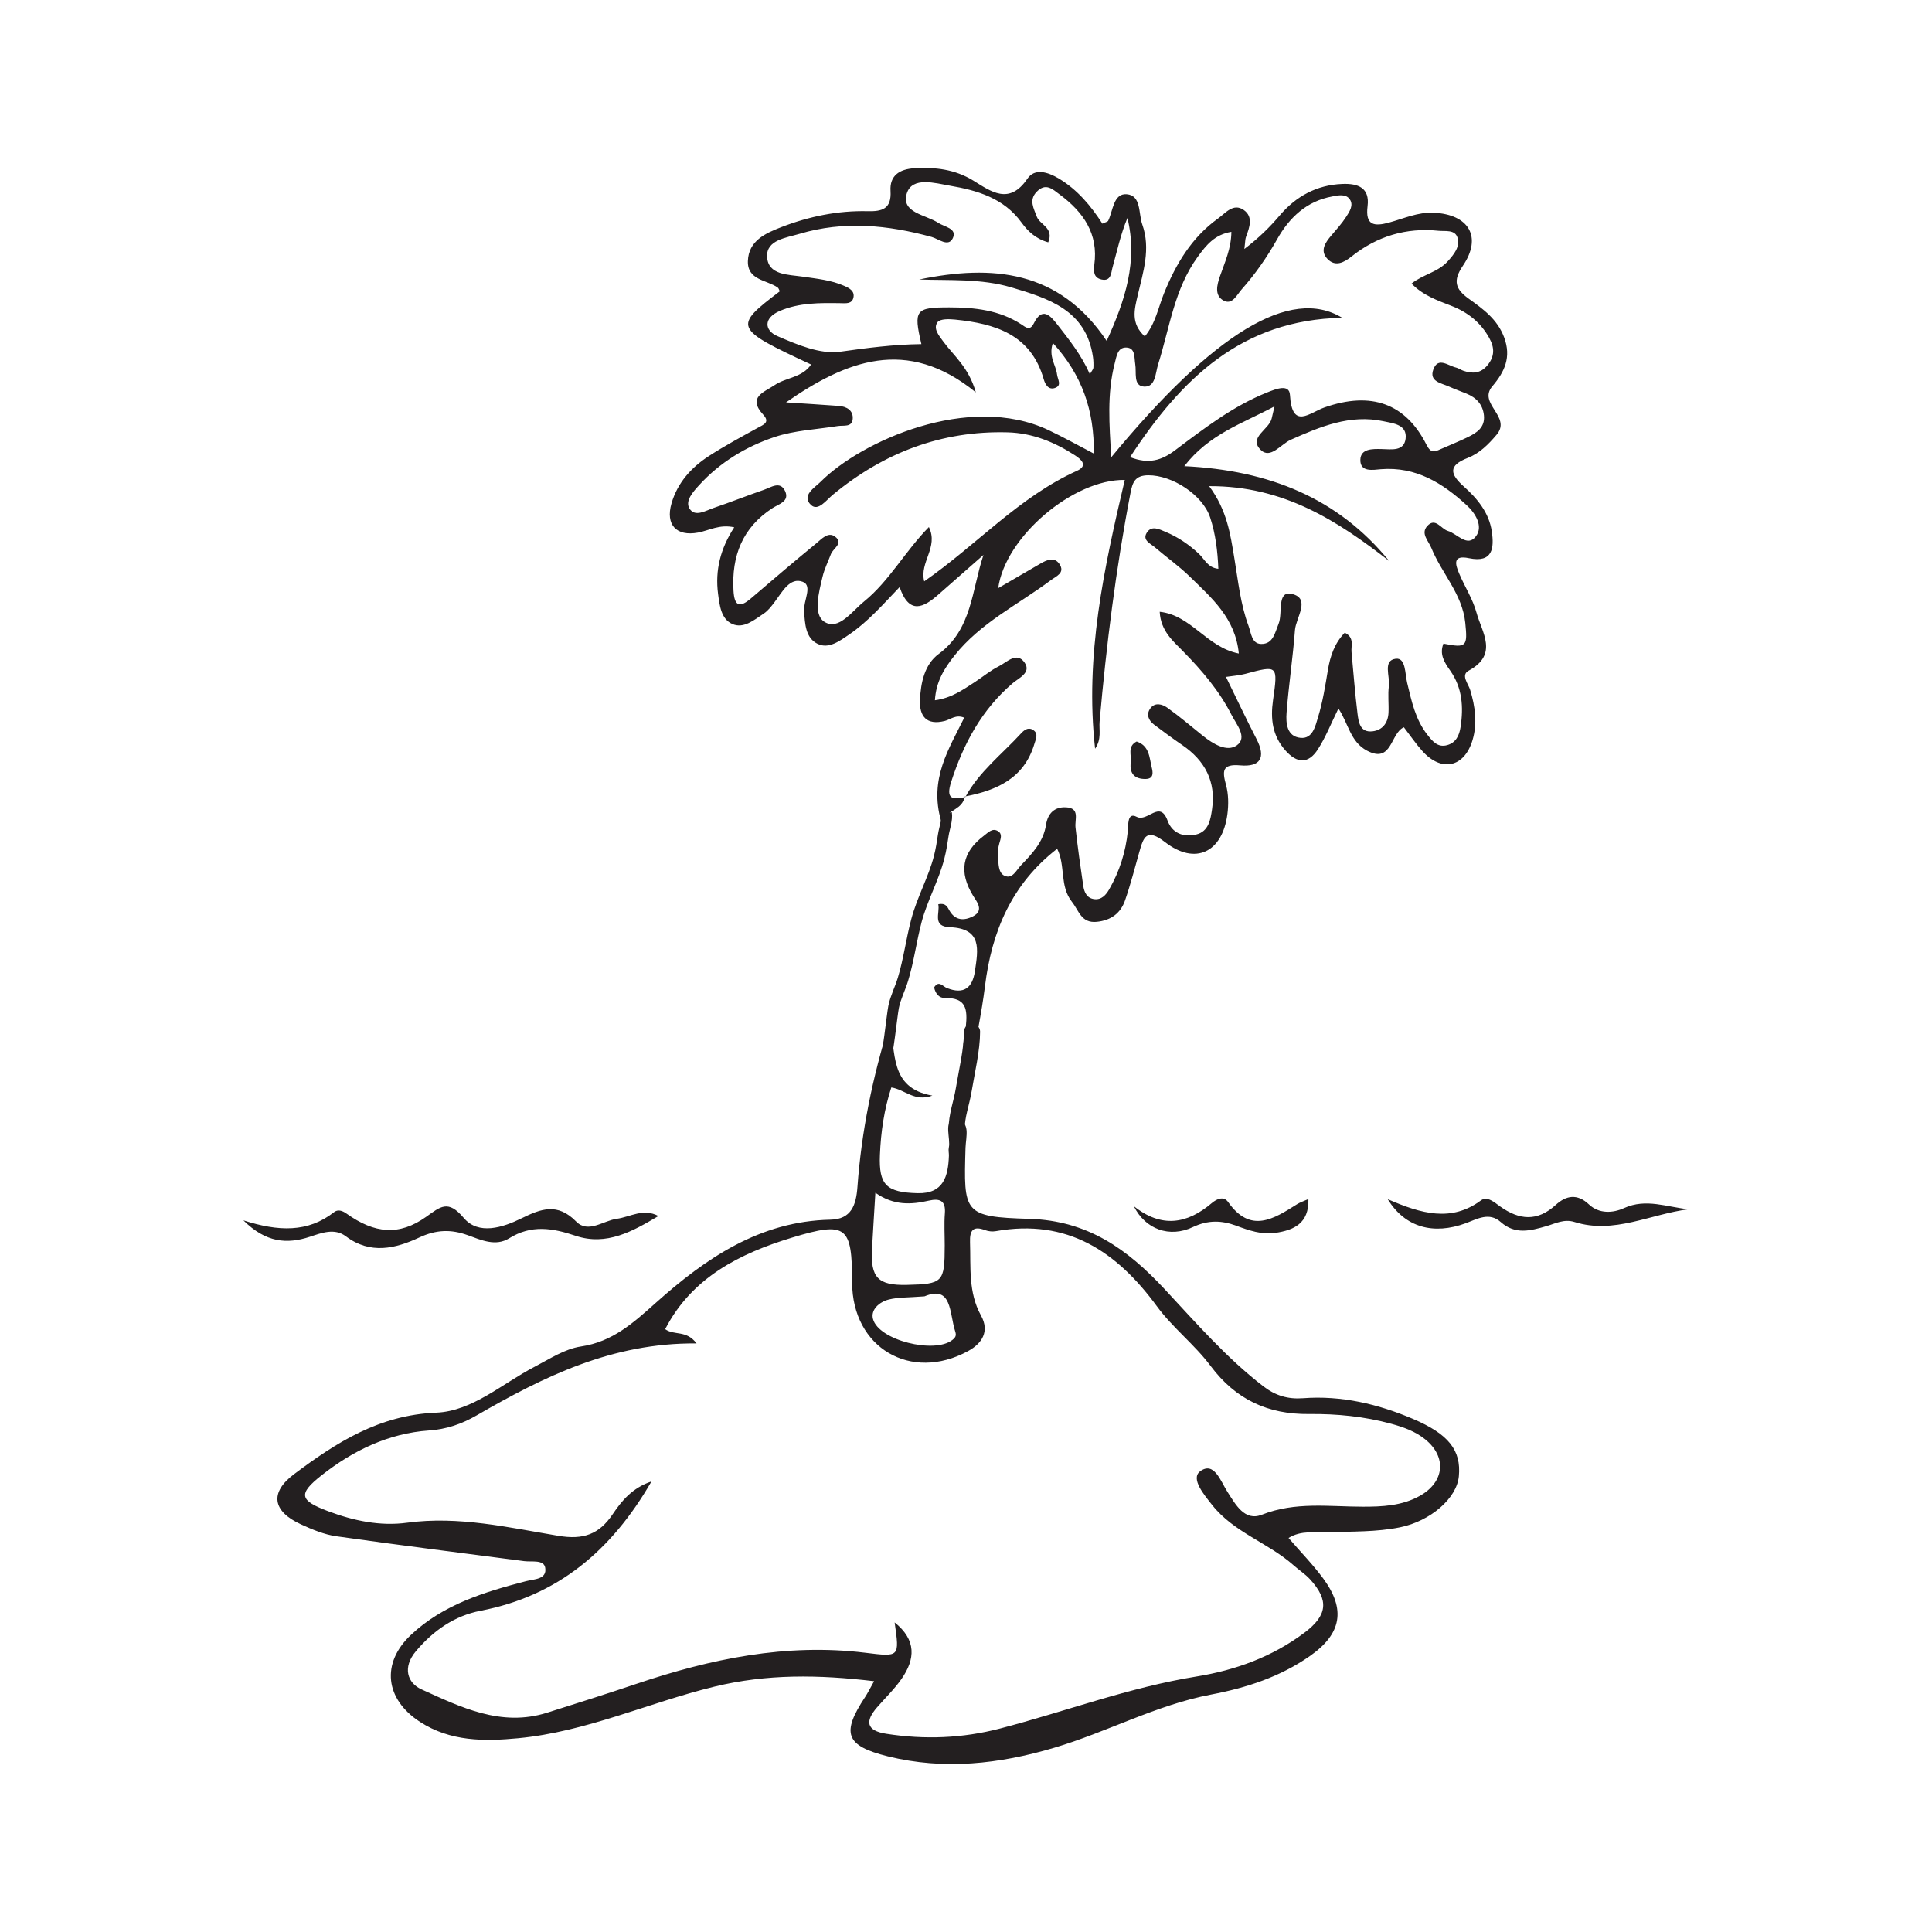 <?xml version="1.0" encoding="UTF-8"?>
<svg xmlns="http://www.w3.org/2000/svg" xmlns:xlink="http://www.w3.org/1999/xlink" width="360pt" height="360pt" viewBox="0 0 360 360" version="1.1">
<g id="surface1">
<path style=" stroke:none;fill-rule:evenodd;fill:rgb(13.73%,12.16%,12.549%);fill-opacity:1;" d="M 195.324 45.156 C 192.977 44.5 191.508 43.07 190.359 41.484 C 187.047 36.902 182.074 35.469 177.008 34.602 C 174.281 34.133 169.973 32.84 168.969 36.043 C 167.84 39.652 172.504 39.992 174.852 41.539 C 175.992 42.289 178.387 42.559 177.551 44.363 C 176.734 46.125 174.871 44.504 173.598 44.152 C 165.422 41.91 157.211 41.109 148.973 43.574 C 146.551 44.297 142.809 44.699 142.934 47.797 C 143.078 51.297 146.859 51.148 149.586 51.551 C 152.215 51.941 154.863 52.18 157.332 53.277 C 158.277 53.695 159.258 54.223 159.035 55.398 C 158.785 56.699 157.555 56.504 156.594 56.492 C 152.754 56.434 148.926 56.387 145.293 57.945 C 142.234 59.25 142.422 61.57 144.828 62.617 C 148.527 64.219 152.84 66.062 156.57 65.535 C 161.566 64.832 166.566 64.18 171.688 64.121 C 170.188 57.738 170.609 57.273 176.887 57.277 C 181.621 57.281 186.199 57.773 190.293 60.434 C 191.098 60.953 191.883 61.766 192.637 60.25 C 194.199 57.105 195.699 58.781 197.012 60.465 C 199.227 63.312 201.492 66.133 203.082 69.734 C 203.484 69.02 203.727 68.781 203.738 68.527 C 203.77 67.867 203.754 67.191 203.66 66.535 C 202.395 57.762 195.344 55.598 188.438 53.547 C 182.805 51.879 176.926 52.285 171.266 52.082 C 184.844 49.273 197.344 50.285 206.211 63.52 C 209.707 55.887 212.023 48.648 210.082 40.617 C 208.824 43.609 208.16 46.75 207.301 49.836 C 207.035 50.789 207.074 52.461 205.289 52.09 C 203.82 51.785 203.73 50.637 203.906 49.348 C 204.703 43.551 201.863 39.512 197.469 36.25 C 196.137 35.258 194.871 33.996 193.18 35.723 C 191.648 37.285 192.656 38.883 193.184 40.352 C 193.734 41.898 196.441 42.395 195.324 45.156 M 207.059 85.211 C 226.141 62.074 240.484 53.34 250.109 59.223 C 231.324 59.555 220.066 70.672 210.57 85.18 C 214.07 86.539 216.457 85.781 218.93 83.922 C 224.363 79.836 229.77 75.648 236.18 73.102 C 237.688 72.504 240.242 71.461 240.363 73.578 C 240.75 80.188 244.031 76.887 246.809 75.918 C 255.484 72.883 261.914 75.152 265.809 82.883 C 266.641 84.531 267.312 84.199 268.441 83.695 C 270.113 82.949 271.816 82.281 273.461 81.477 C 275.145 80.656 276.734 79.676 276.508 77.406 C 276.301 75.363 275.09 74.098 273.262 73.348 C 272.184 72.906 271.082 72.52 270.02 72.039 C 268.586 71.383 266.254 71.117 267.078 68.852 C 267.953 66.434 269.84 68.156 271.301 68.488 C 271.777 68.598 272.199 68.926 272.672 69.086 C 274.375 69.676 275.898 69.594 277.168 68.059 C 278.523 66.418 278.508 64.805 277.512 63 C 275.906 60.082 273.484 58.172 270.438 56.988 C 267.816 55.969 265.152 55.043 263.02 52.84 C 265.145 51.129 267.965 50.719 269.793 48.66 C 270.945 47.363 272.09 45.996 271.582 44.281 C 271.121 42.734 269.273 43.125 268.09 43.004 C 262.039 42.371 256.582 44.008 251.809 47.82 C 250.406 48.941 248.797 49.758 247.355 48.246 C 245.891 46.711 246.941 45.203 248.082 43.867 C 249.043 42.734 250.055 41.625 250.852 40.383 C 251.465 39.434 252.273 38.234 251.512 37.141 C 250.758 36.055 249.344 36.406 248.254 36.605 C 243.469 37.48 240.258 40.523 237.969 44.586 C 236.086 47.938 233.906 51.062 231.363 53.926 C 230.457 54.949 229.605 56.926 227.945 55.98 C 226.273 55.027 226.754 53.109 227.328 51.457 C 228.23 48.855 229.426 46.312 229.449 43.199 C 226.32 43.715 224.766 45.672 223.168 47.867 C 218.805 53.875 217.945 61.102 215.801 67.887 C 215.277 69.523 215.344 72.188 213.145 72.035 C 211.121 71.891 211.805 69.41 211.531 67.832 C 211.332 66.637 211.598 64.773 209.82 64.758 C 208.234 64.742 208.047 66.414 207.711 67.707 C 206.242 73.398 206.719 79.121 207.059 85.211 M 225.309 90.586 C 228.66 95.109 229.258 99.547 229.996 103.965 C 230.707 108.215 231.129 112.539 232.645 116.625 C 233.145 117.973 233.227 119.957 234.984 119.992 C 237.215 120.039 237.547 117.957 238.254 116.211 C 239.051 114.25 237.875 110.027 240.691 110.664 C 244.32 111.484 241.473 115.082 241.297 117.422 C 240.906 122.559 240.129 127.668 239.734 132.805 C 239.586 134.762 239.781 137.246 242.34 137.488 C 244.617 137.707 245.105 135.254 245.598 133.645 C 246.465 130.801 246.945 127.824 247.43 124.875 C 247.867 122.223 248.695 119.832 250.578 117.895 C 252.426 118.801 251.719 120.289 251.84 121.523 C 252.199 125.328 252.48 129.145 252.949 132.938 C 253.148 134.543 253.414 136.539 255.75 136.27 C 257.609 136.059 258.637 134.699 258.727 132.812 C 258.805 131.152 258.582 129.465 258.797 127.828 C 259.027 126.031 257.633 123.07 260.059 122.75 C 261.969 122.496 261.789 125.535 262.203 127.238 C 263.023 130.633 263.727 134.055 265.965 136.902 C 266.914 138.109 267.879 139.336 269.645 138.848 C 271.297 138.395 271.914 137.047 272.156 135.465 C 272.727 131.738 272.477 128.152 270.227 124.961 C 269.141 123.426 268.176 121.914 268.961 119.93 C 273.266 120.777 273.488 120.488 273.031 116.047 C 272.477 110.664 268.625 106.828 266.707 102.094 C 266.172 100.773 264.68 99.414 265.945 98.016 C 267.469 96.328 268.5 98.555 269.781 98.926 C 271.547 99.438 273.418 102.07 275.031 99.91 C 276.418 98.047 274.906 95.617 273.324 94.164 C 268.836 90.043 263.863 86.91 257.32 87.43 C 255.883 87.547 253.418 88.051 253.484 85.66 C 253.539 83.59 255.734 83.641 257.434 83.676 C 259.246 83.715 261.613 84.16 261.914 81.746 C 262.242 79.102 259.594 78.875 257.793 78.492 C 251.566 77.164 246.039 79.488 240.512 81.945 C 238.676 82.762 236.719 85.633 234.906 83.824 C 232.566 81.492 236.504 80.059 236.965 77.957 C 237.059 77.516 237.168 77.078 237.484 75.723 C 231.375 78.988 225.301 80.891 220.676 86.863 C 236.523 87.633 249.312 92.824 258.852 104.527 C 249.223 97.055 239.211 90.527 225.309 90.586 M 146.465 74.98 C 149.738 75.195 153.012 75.395 156.281 75.637 C 157.77 75.746 159.016 76.473 158.891 78.055 C 158.766 79.668 157.191 79.215 156.109 79.387 C 152.172 80.02 148.078 80.184 144.344 81.43 C 139 83.215 134.137 86.16 130.27 90.406 C 129.184 91.602 127.605 93.312 128.473 94.75 C 129.488 96.43 131.5 95.141 133 94.637 C 136.141 93.578 139.227 92.344 142.359 91.262 C 143.684 90.805 145.383 89.551 146.289 91.5 C 147.184 93.43 145.109 93.922 143.945 94.676 C 138.34 98.316 136.301 103.582 136.676 110.066 C 136.84 112.887 137.758 113.359 139.914 111.516 C 143.957 108.062 147.996 104.602 152.109 101.238 C 153.07 100.453 154.285 99.031 155.574 99.969 C 157.293 101.219 155.227 102.168 154.828 103.25 C 154.305 104.652 153.613 106.012 153.273 107.457 C 152.586 110.355 151.457 114.5 153.625 115.871 C 156.27 117.539 158.73 113.922 161 112.082 C 165.723 108.246 168.625 102.746 173.086 98.207 C 174.93 101.98 171.297 104.738 172.215 108.324 C 182.023 101.512 189.879 92.598 200.652 87.742 C 202.852 86.754 201.406 85.559 200.32 84.855 C 196.508 82.379 192.398 80.688 187.75 80.562 C 175.395 80.23 164.648 84.383 155.203 92.172 C 153.941 93.211 152.445 95.34 151.121 94.094 C 149.25 92.336 151.871 90.82 152.898 89.785 C 160.434 82.227 180.516 73.121 195.379 80.148 C 198.156 81.461 200.84 82.969 203.812 84.516 C 203.938 76.496 201.613 69.859 196.188 63.91 C 195.324 66.445 196.762 68.004 196.965 69.785 C 197.066 70.691 197.949 71.848 196.539 72.305 C 195.316 72.703 194.734 71.559 194.473 70.641 C 192.082 62.293 185.418 60.312 177.977 59.551 C 176.871 59.438 175.188 59.391 174.707 60.023 C 173.812 61.207 174.965 62.535 175.727 63.586 C 177.691 66.277 180.5 68.414 181.832 73.113 C 168.949 62.617 157.602 67.258 146.465 74.98 M 179.777 148.418 C 179.355 150.82 176.906 150.801 175.359 152.973 C 173.09 145.109 176.852 139.5 179.672 133.727 C 178.09 133.082 177.137 134.062 176.055 134.336 C 172.609 135.203 171.297 133.441 171.426 130.422 C 171.562 127.215 172.285 123.793 174.91 121.859 C 181.141 117.27 181.062 109.941 183.254 103.402 C 180.48 105.84 177.695 108.27 174.93 110.719 C 172.109 113.219 169.43 114.629 167.629 109.391 C 164.438 112.734 161.699 115.863 158.258 118.211 C 156.461 119.438 154.418 120.984 152.352 119.973 C 150.086 118.867 149.992 116.23 149.828 113.844 C 149.695 111.953 151.469 109.133 149.586 108.41 C 147.18 107.488 145.758 110.309 144.359 112.148 C 143.762 112.941 143.129 113.789 142.32 114.324 C 140.539 115.504 138.555 117.223 136.43 116.258 C 134.375 115.328 134.094 112.875 133.805 110.68 C 133.219 106.238 134.262 102.168 136.816 98.254 C 134.062 97.645 132.137 98.848 130.078 99.234 C 126.031 99.992 123.969 97.781 125.129 93.785 C 126.246 89.941 128.824 87.086 132.109 84.965 C 135.043 83.07 138.125 81.41 141.184 79.727 C 142.273 79.129 143.543 78.711 142.215 77.266 C 139.215 73.992 142.387 73.09 144.312 71.777 C 146.457 70.312 149.496 70.383 151.133 67.922 C 136.727 61.211 136.594 60.895 145.305 54.281 C 145.176 54.043 145.109 53.711 144.906 53.57 C 142.848 52.141 139.258 52.211 139.359 48.656 C 139.473 44.84 142.656 43.461 145.602 42.316 C 150.75 40.328 156.117 39.219 161.672 39.352 C 164.332 39.418 166.152 38.961 165.938 35.574 C 165.758 32.738 167.594 31.512 170.371 31.352 C 174.273 31.129 177.914 31.531 181.387 33.668 C 184.645 35.668 188.047 38.285 191.445 33.293 C 192.793 31.316 195.195 32.012 197.297 33.27 C 200.793 35.363 203.285 38.379 205.418 41.68 C 205.984 41.398 206.406 41.332 206.508 41.113 C 207.402 39.23 207.48 36.008 209.93 36.191 C 212.684 36.398 212.117 39.766 212.848 41.832 C 214.453 46.367 213.008 50.699 211.988 55.062 C 211.383 57.656 210.645 60.27 213.32 62.684 C 215.32 60.281 215.816 57.328 216.887 54.68 C 219.109 49.188 222.055 44.23 226.961 40.715 C 228.367 39.703 229.805 37.777 231.75 39.125 C 233.566 40.387 232.832 42.363 232.18 44.125 C 232.012 44.566 232.039 45.082 231.867 46.395 C 234.629 44.285 236.602 42.328 238.457 40.145 C 241.488 36.586 245.328 34.465 250.125 34.273 C 253.059 34.156 255.254 34.992 254.828 38.402 C 254.371 42.062 256.098 42.219 258.867 41.461 C 261.578 40.719 264.188 39.512 267.105 39.637 C 273.719 39.922 276.23 44.164 272.578 49.535 C 270.676 52.328 271.199 53.875 273.656 55.645 C 276.332 57.574 278.992 59.445 280.27 62.859 C 281.66 66.582 280.344 69.305 278.074 71.977 C 275.312 75.223 281.73 77.629 278.871 81.008 C 277.328 82.828 275.691 84.473 273.488 85.328 C 269.809 86.754 270.176 88.355 272.789 90.68 C 275.289 92.906 277.465 95.551 277.973 99.008 C 278.43 102.102 278.18 104.938 273.707 104.008 C 270.625 103.367 271.176 105.172 271.895 106.871 C 272.93 109.32 274.434 111.625 275.125 114.16 C 276.125 117.832 279.266 121.941 273.672 124.961 C 272.133 125.789 273.609 127.43 273.949 128.566 C 274.887 131.672 275.309 134.816 274.387 137.898 C 272.848 143.035 268.586 143.914 265.031 139.941 C 263.832 138.602 262.812 137.102 261.594 135.516 C 259.051 136.605 259.426 142.352 254.723 139.875 C 251.598 138.23 251.246 134.766 249.395 132.023 C 248.07 134.703 247.051 137.32 245.562 139.637 C 243.809 142.363 241.684 142.305 239.492 139.805 C 237.074 137.047 236.719 133.926 237.211 130.469 C 238.148 123.922 238.102 123.934 232.004 125.574 C 230.957 125.855 229.848 125.918 228.441 126.133 C 230.379 130.086 232.195 133.949 234.152 137.742 C 235.938 141.203 234.82 142.949 231.105 142.617 C 227.703 142.312 227.742 143.672 228.453 146.273 C 228.922 147.988 228.941 149.934 228.707 151.715 C 227.77 158.832 222.73 161.281 217.102 156.926 C 213.629 154.242 213.082 155.969 212.293 158.758 C 211.438 161.789 210.656 164.844 209.621 167.812 C 208.789 170.203 206.973 171.508 204.359 171.77 C 201.473 172.055 201.055 169.703 199.742 168.047 C 197.395 165.09 198.578 161.234 196.984 158.156 C 188.496 164.742 184.789 173.57 183.535 183.762 C 182.91 188.824 181.812 193.828 180.762 199.809 C 178.648 196.457 179.719 193.746 179.965 191.344 C 180.309 188.02 180.055 185.887 176.055 185.961 C 174.98 185.98 174.309 185.133 174.059 183.992 C 174.922 182.582 175.695 183.824 176.469 184.121 C 179.609 185.336 181.207 184.086 181.668 180.93 C 182.242 176.988 183.059 173.012 177.004 172.77 C 173.625 172.637 175.195 170.133 174.832 168.496 C 176.305 168.199 176.543 169.047 176.965 169.754 C 178.047 171.566 179.695 171.574 181.305 170.746 C 183.457 169.641 181.961 167.953 181.352 166.961 C 178.617 162.508 179.215 158.82 183.367 155.703 C 184.129 155.133 184.934 154.199 185.992 154.891 C 186.824 155.434 186.445 156.312 186.211 157.141 C 185.992 157.922 185.879 158.781 185.953 159.586 C 186.074 160.891 185.969 162.652 187.203 163.195 C 188.672 163.844 189.383 162.121 190.273 161.199 C 192.363 159.035 194.43 156.844 194.91 153.695 C 195.238 151.547 196.504 150.332 198.609 150.43 C 201.293 150.555 200.238 152.668 200.406 154.191 C 200.805 157.824 201.312 161.445 201.848 165.059 C 202.023 166.242 202.523 167.379 203.91 167.543 C 205.254 167.703 206.082 166.754 206.668 165.738 C 208.605 162.383 209.754 158.77 210.148 154.895 C 210.266 153.762 210.012 151.27 211.793 152.199 C 213.828 153.266 216.113 148.965 217.555 152.902 C 218.422 155.277 220.543 156.051 222.879 155.5 C 225.227 154.945 225.566 152.699 225.848 150.781 C 226.609 145.641 224.535 141.727 220.305 138.836 C 218.52 137.621 216.781 136.332 215.059 135.035 C 214.012 134.246 213.531 133.129 214.34 132.008 C 215.207 130.801 216.582 131.215 217.492 131.859 C 219.793 133.496 221.941 135.34 224.145 137.105 C 226.039 138.629 228.637 140.195 230.473 138.879 C 232.523 137.41 230.371 134.965 229.48 133.211 C 227.211 128.738 223.965 124.938 220.461 121.371 C 218.496 119.371 216.289 117.539 216.094 113.996 C 221.996 114.625 224.836 120.602 230.836 121.773 C 230.203 115.184 225.754 111.398 221.703 107.441 C 219.688 105.473 217.359 103.836 215.215 101.996 C 214.395 101.293 212.848 100.688 213.652 99.316 C 214.535 97.812 216.004 98.609 217.215 99.117 C 219.539 100.09 221.582 101.484 223.43 103.223 C 224.461 104.195 225.047 105.793 227.023 105.984 C 226.883 102.68 226.504 99.508 225.5 96.441 C 224.102 92.195 218.422 88.535 213.969 88.559 C 211.441 88.574 211.016 89.938 210.637 91.926 C 207.926 105.992 206.152 120.18 204.895 134.438 C 204.758 136.02 205.301 137.715 204.055 139.512 C 202.117 122.191 205.73 105.805 209.586 89.426 C 200.031 89.273 187.305 99.992 186 109.59 C 188.809 107.961 191.336 106.504 193.852 105.027 C 195.074 104.312 196.473 103.699 197.414 105.102 C 198.523 106.762 196.781 107.379 195.789 108.121 C 189.691 112.684 182.68 116.039 177.805 122.219 C 175.926 124.609 174.426 126.984 174.207 130.484 C 177.258 130.082 179.391 128.555 181.566 127.145 C 183.102 126.152 184.52 124.945 186.141 124.137 C 187.625 123.398 189.457 121.344 190.926 123.477 C 192.207 125.34 189.836 126.34 188.703 127.301 C 182.926 132.238 179.539 138.555 177.238 145.688 C 176.219 148.867 177.402 149.059 179.875 148.523 Z M 179.777 148.418 "/>
<path style=" stroke:none;fill-rule:evenodd;fill:rgb(13.73%,12.16%,12.549%);fill-opacity:1;" d="M 172.266 241.555 C 169.203 241.797 167.336 241.711 165.602 242.152 C 163.902 242.582 162.203 244 162.668 245.77 C 163.715 249.746 174.102 252.309 177.449 249.691 C 178.07 249.203 178.234 248.855 177.996 248.113 C 176.871 244.656 177.438 239.395 172.266 241.555 M 163.113 222.254 C 162.863 226.426 162.66 229.57 162.488 232.715 C 162.191 238.07 163.617 239.539 168.941 239.422 C 175.723 239.266 176.023 238.957 176.035 232.078 C 176.039 230.086 175.91 228.082 176.062 226.102 C 176.254 223.68 175.086 223.266 173.082 223.719 C 169.809 224.465 166.57 224.684 163.113 222.254 M 129.793 250.328 C 114.031 250.184 101.266 256.551 88.824 263.734 C 85.996 265.367 83.188 266.32 79.941 266.547 C 72.387 267.078 65.789 270.289 59.965 274.867 C 55.422 278.434 55.867 279.602 61.156 281.594 C 65.926 283.387 70.871 284.41 75.832 283.738 C 85.469 282.434 94.75 284.625 104.051 286.176 C 108.695 286.953 111.648 285.906 114.172 282.141 C 115.859 279.625 117.848 277.23 121.395 276.043 C 113.93 288.98 103.895 297.383 89.551 300.141 C 84.695 301.078 80.777 303.805 77.516 307.66 C 74.941 310.703 75.914 313.594 78.523 314.781 C 85.879 318.125 93.387 321.836 101.934 319.141 C 107.48 317.391 113.027 315.637 118.539 313.777 C 132.391 309.105 146.48 306.164 161.199 307.961 C 167.645 308.75 167.633 308.84 166.703 302.316 C 170.801 305.594 170.547 309.156 167.996 312.828 C 166.676 314.727 164.973 316.363 163.445 318.117 C 161.195 320.703 161.367 322.469 165.102 323.059 C 172.254 324.18 179.289 323.922 186.359 322.082 C 198.57 318.902 210.414 314.414 222.953 312.391 C 230.207 311.219 237.074 308.73 243.082 304.215 C 247.32 301.031 247.719 298.211 244.09 294.262 C 243.203 293.293 242.051 292.566 241.062 291.684 C 236.34 287.48 229.926 285.559 225.891 280.461 C 224.383 278.555 221.781 275.5 223.648 274.141 C 226.23 272.258 227.43 275.957 228.691 277.941 C 230.23 280.348 231.914 283.516 235.137 282.242 C 241.344 279.789 247.605 280.742 253.887 280.75 C 257.574 280.758 261.234 280.59 264.555 278.738 C 269.16 276.168 269.637 271.492 265.574 268.207 C 263.746 266.73 261.539 265.926 259.27 265.309 C 254.25 263.938 249.105 263.426 243.945 263.484 C 236.258 263.566 230.258 260.785 225.582 254.531 C 222.609 250.551 218.508 247.414 215.578 243.414 C 208.066 233.156 198.855 227.047 185.551 229.41 C 184.918 229.523 184.176 229.449 183.578 229.223 C 181.305 228.363 180.676 229.266 180.75 231.461 C 180.906 236.102 180.398 240.789 182.793 245.125 C 184.441 248.102 182.98 250.336 180.402 251.746 C 169.719 257.578 158.816 251.121 158.785 239.02 C 158.754 228.516 157.84 227.496 147.594 230.609 C 137.918 233.551 128.922 238.004 123.945 247.672 C 125.66 248.91 127.875 247.77 129.793 250.328 M 240.102 286.578 C 242.328 289.156 244.629 291.508 246.566 294.129 C 250.812 299.891 249.98 304.445 244.098 308.566 C 238.547 312.453 232.273 314.5 225.672 315.754 C 215.477 317.688 206.324 322.734 196.453 325.664 C 186.219 328.707 175.891 329.863 165.422 327.266 C 157.535 325.305 156.742 322.961 161.207 316.207 C 161.664 315.523 162.023 314.777 162.875 313.266 C 152.547 312.043 142.93 311.887 133.09 314.285 C 120.855 317.27 109.258 322.684 96.59 323.891 C 90.254 324.496 83.93 324.527 78.25 320.84 C 71.754 316.629 70.969 309.91 76.57 304.641 C 82.59 298.973 90.25 296.641 98.02 294.625 C 99.562 294.223 101.938 294.312 101.594 292.137 C 101.344 290.57 99.094 291.078 97.668 290.895 C 86 289.363 74.324 287.914 62.672 286.258 C 60.41 285.938 58.18 285 56.078 284.039 C 50.781 281.617 50.191 278.137 54.801 274.684 C 62.664 268.789 70.672 263.656 81.289 263.23 C 88.027 262.957 93.613 257.793 99.629 254.672 C 102.445 253.211 105.203 251.355 108.254 250.898 C 114.152 250.016 117.996 246.516 122.246 242.723 C 131.457 234.496 141.578 227.539 154.746 227.273 C 158.633 227.195 159.531 224.539 159.773 221.164 C 160.516 210.867 162.566 200.801 165.719 190.676 C 167.078 195.93 165.555 202.715 173.734 204.152 C 170.418 205.375 168.656 203.035 166.086 202.629 C 164.75 206.703 164.133 210.922 163.961 215.184 C 163.73 220.809 165.16 222.188 170.996 222.332 C 175.801 222.453 176.68 219.191 176.816 215.367 C 176.836 214.867 176.691 214.344 176.797 213.871 C 177.188 212.086 175.734 208.863 177.922 208.762 C 180.996 208.617 179.969 211.891 179.91 213.879 C 179.555 226.078 179.508 226.746 191.801 227.117 C 202.688 227.445 210.062 232.758 216.984 240.184 C 222.855 246.484 228.531 253.035 235.426 258.336 C 237.66 260.051 239.973 260.754 242.809 260.539 C 249.926 260.004 256.711 261.602 263.23 264.367 C 269.926 267.211 272.297 270.223 271.836 275.086 C 271.449 279.219 266.496 283.445 260.895 284.586 C 256.445 285.492 251.949 285.336 247.461 285.523 C 245.039 285.625 242.488 285.094 240.102 286.578 "/>
<path style=" stroke:none;fill-rule:evenodd;fill:rgb(13.73%,12.16%,12.549%);fill-opacity:1;" d="M 122.691 226.586 C 117.906 229.434 113.012 232.207 107.262 230.273 C 102.953 228.82 99.012 228.168 94.883 230.738 C 92.355 232.312 89.664 231.07 87.18 230.168 C 84.055 229.035 81.309 229.105 78.121 230.594 C 73.742 232.641 69.008 233.812 64.445 230.367 C 62.336 228.781 59.938 229.73 57.723 230.461 C 53.461 231.859 49.566 231.57 45.352 227.398 C 51.895 229.488 57.359 229.707 62.262 225.859 C 62.938 225.332 63.758 225.559 64.539 226.117 C 69.84 229.906 74.398 230.289 79.391 226.75 C 82.07 224.852 83.473 223.457 86.422 226.953 C 89.164 230.195 93.707 228.73 97.16 227.027 C 100.852 225.207 103.891 224.09 107.363 227.621 C 109.59 229.887 112.402 227.453 114.918 227.109 C 117.469 226.762 119.828 225.078 122.691 226.586 "/>
<path style=" stroke:none;fill-rule:evenodd;fill:rgb(13.73%,12.16%,12.549%);fill-opacity:1;" d="M 314.648 225.328 C 307.531 226.223 300.746 230.016 293.402 227.707 C 291.414 227.082 289.832 227.996 288.105 228.488 C 285.184 229.328 282.332 230.105 279.645 227.715 C 277.488 225.797 275.305 227.125 273.117 227.934 C 267.164 230.129 261.832 228.77 258.582 223.449 C 264.879 226.207 270.484 227.738 275.949 223.68 C 277.133 222.801 278.508 224.086 279.547 224.82 C 283.117 227.355 286.453 227.656 289.898 224.512 C 291.777 222.797 293.859 222.332 296.074 224.426 C 297.961 226.211 300.535 226.062 302.633 225.105 C 306.719 223.246 310.637 224.938 314.648 225.328 "/>
<path style=" stroke:none;fill-rule:evenodd;fill:rgb(13.73%,12.16%,12.549%);fill-opacity:1;" d="M 211.277 224.758 C 216.41 228.859 221.176 228.109 225.801 224.176 C 226.793 223.336 228.047 222.848 228.855 223.996 C 233.023 229.914 237.324 227.148 241.691 224.387 C 242.234 224.043 242.867 223.844 243.801 223.426 C 243.938 228.012 241.043 229.223 237.652 229.73 C 235.137 230.105 232.723 229.277 230.387 228.406 C 227.633 227.379 225.109 227.309 222.277 228.648 C 217.926 230.711 213.398 229.062 211.277 224.758 "/>
<path style=" stroke:none;fill-rule:evenodd;fill:rgb(13.73%,12.16%,12.549%);fill-opacity:1;" d="M 179.875 148.523 C 182.434 143.797 186.688 140.551 190.23 136.688 C 190.777 136.094 191.516 135.453 192.406 135.961 C 193.59 136.637 193.02 137.676 192.746 138.598 C 190.828 145.039 185.723 147.285 179.777 148.418 C 179.777 148.418 179.875 148.523 179.875 148.523 "/>
<path style=" stroke:none;fill-rule:evenodd;fill:rgb(13.73%,12.16%,12.549%);fill-opacity:1;" d="M 211.797 138.168 C 214.199 138.98 214.16 141.176 214.609 143.004 C 214.824 143.867 215.055 145.125 213.48 145.152 C 211.422 145.188 210.438 144.148 210.703 142.074 C 210.871 140.738 210.008 139.082 211.797 138.168 "/>
<path style="fill:none;stroke-width:2;stroke-linecap:butt;stroke-linejoin:miter;stroke:rgb(13.73%,12.16%,12.549%);stroke-opacity:1;stroke-miterlimit:4;" d="M 0 0 C 0.703 1.621 1.43 9.191 1.766 10.902 C 2.102 12.602 3 14.348 3.5 16.004 C 4.602 19.637 5.051 23.332 6.02 26.977 C 7.094 31.027 9.227 34.77 10.242 38.742 C 10.617 40.207 10.797 41.43 11.02 42.898 C 11.211 44.16 11.824 45.727 11.625 47 " transform="matrix(1,0,0,-1,164.75,198.5)"/>
<path style="fill:none;stroke-width:3;stroke-linecap:round;stroke-linejoin:miter;stroke:rgb(13.73%,12.16%,12.549%);stroke-opacity:1;stroke-miterlimit:4;" d="M 0 0 C 0 2.699 0.906 4.844 1.34 7.5 C 1.863 10.695 2.879 14.93 2.875 18.25 " transform="matrix(1,0,0,-1,178.25,210.5)"/>
</g>
</svg>
